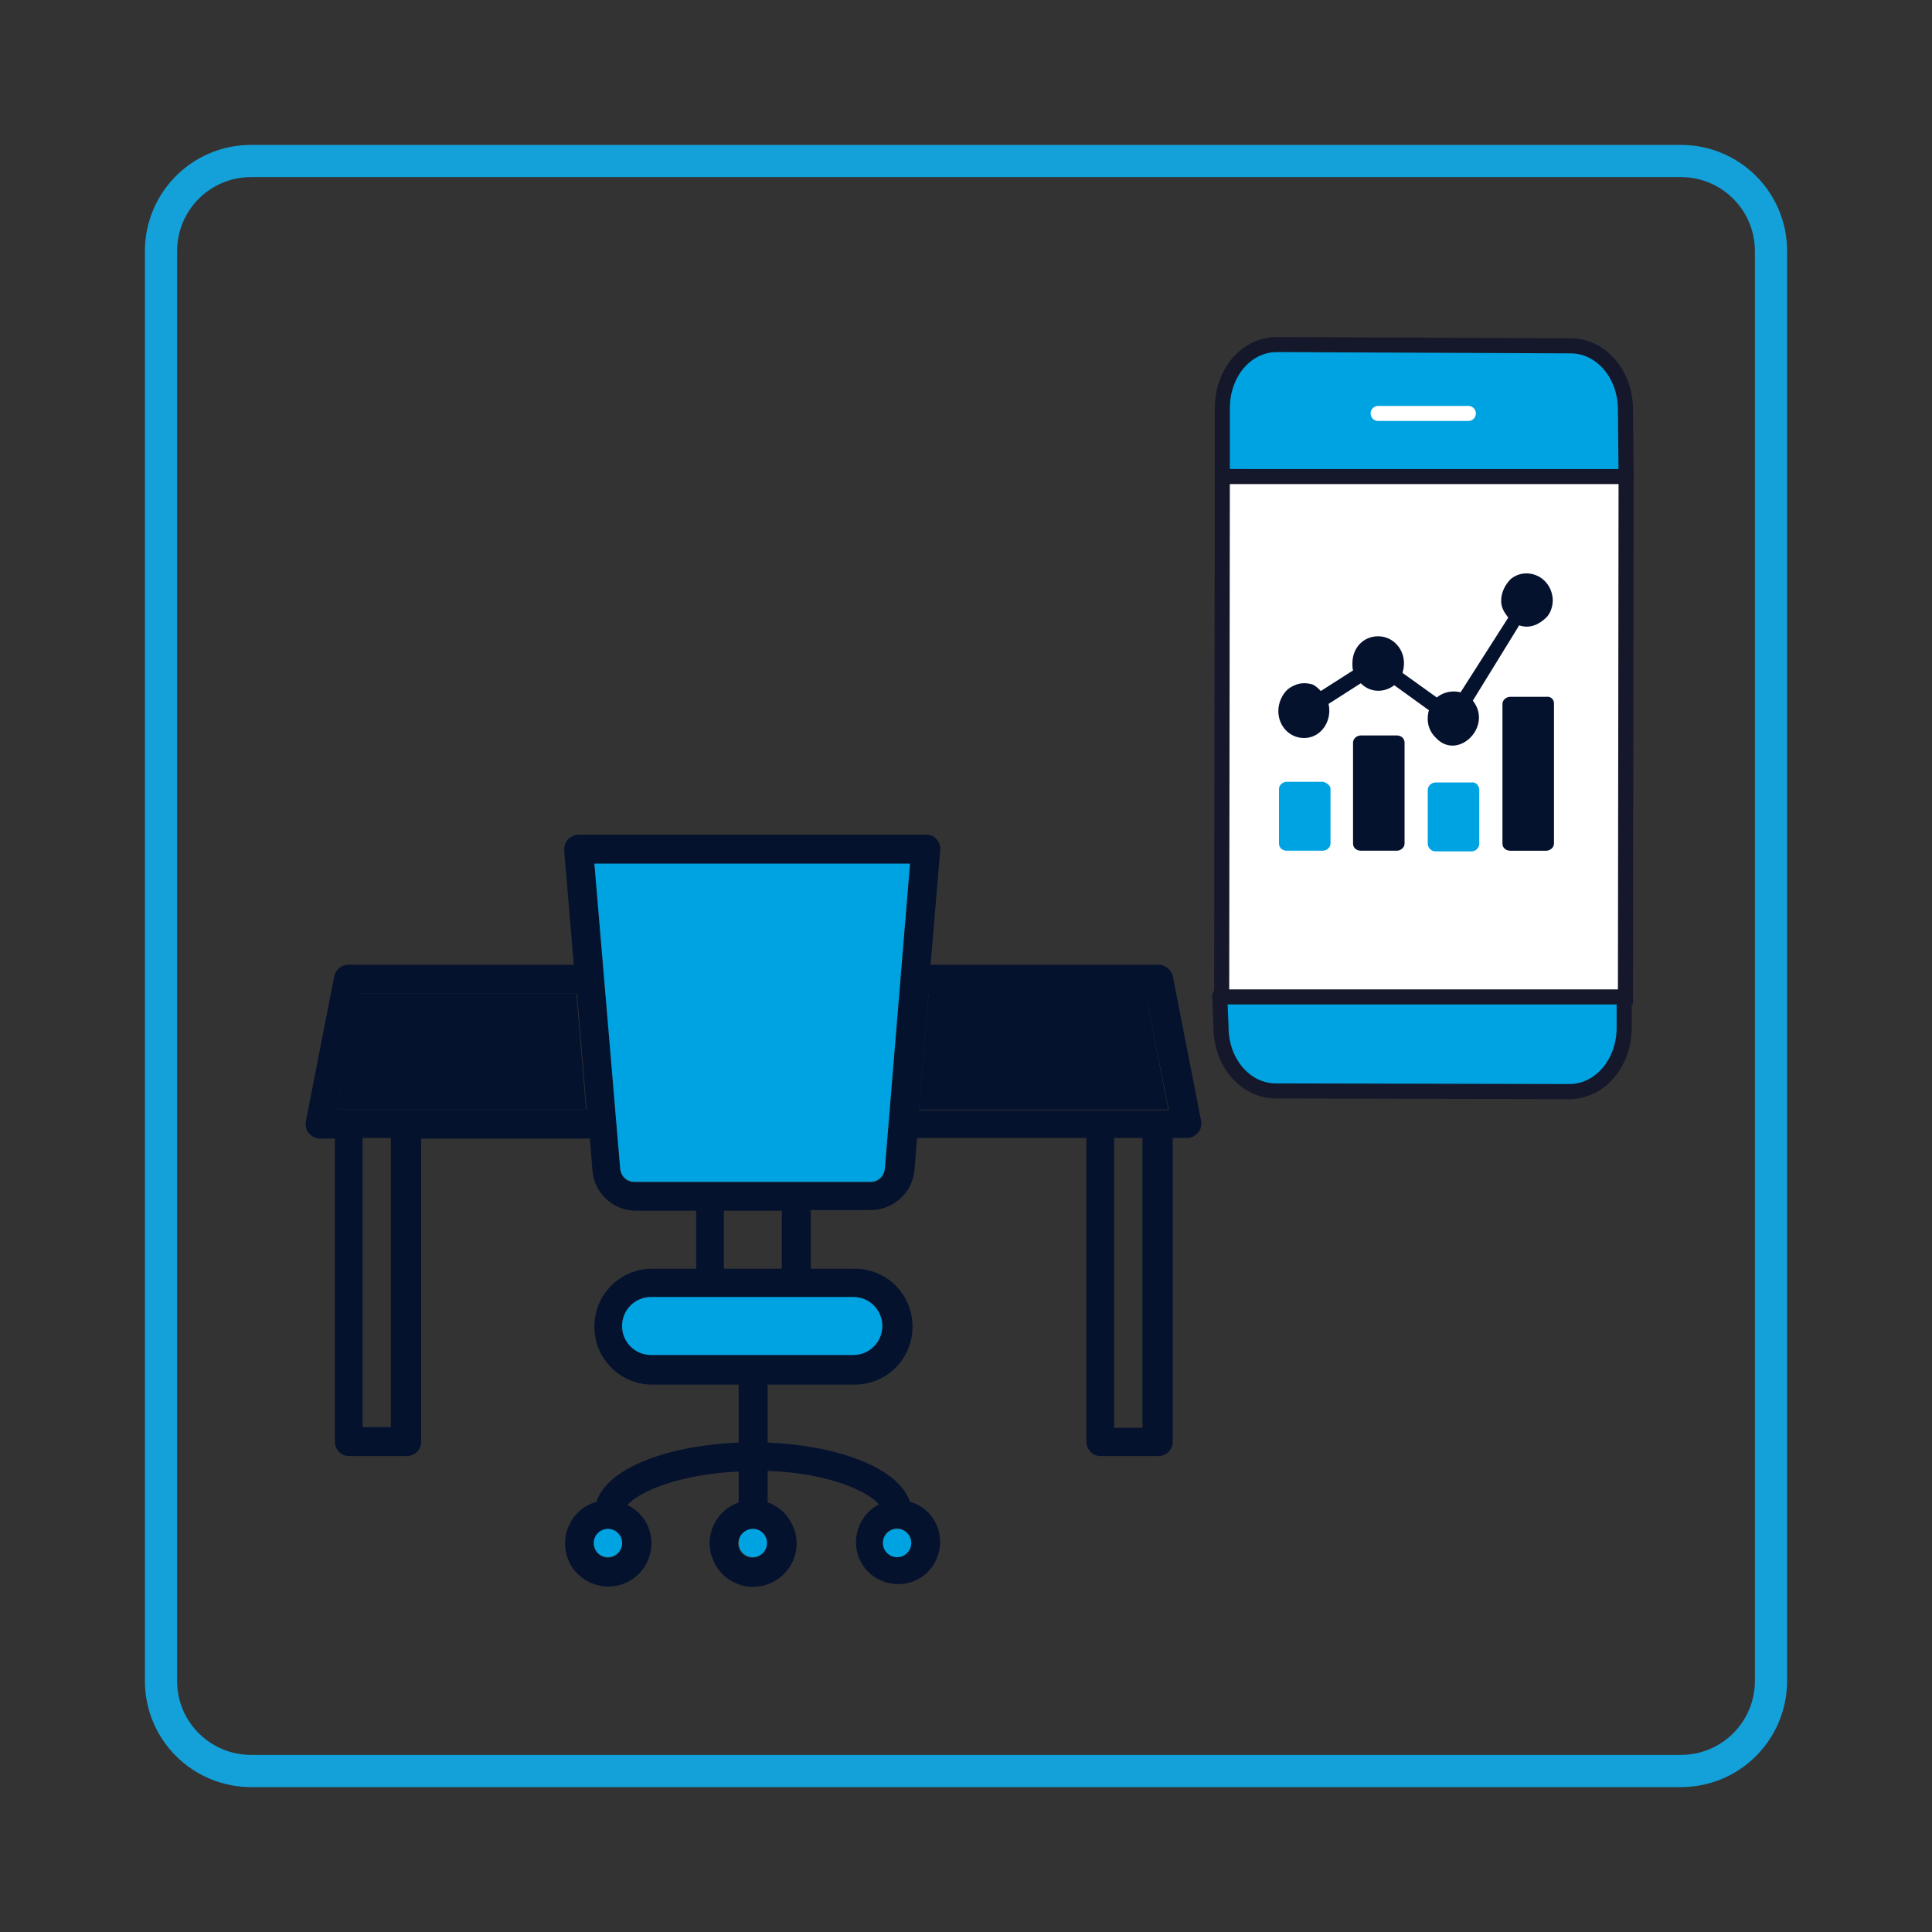 <?xml version="1.0" encoding="utf-8"?>
<!-- Generator: Adobe Illustrator 25.4.1, SVG Export Plug-In . SVG Version: 6.00 Build 0)  -->
<svg version="1.1" id="Layer_1" xmlns="http://www.w3.org/2000/svg" xmlns:xlink="http://www.w3.org/1999/xlink" x="0px" y="0px"
	 viewBox="0 0 300 300" style="enable-background:new 0 0 300 300;" xml:space="preserve">
<rect x="0" y="0" width="300" height="300" fill="#333333" stroke="none"/>
<style type="text/css">
	.st0{fill:none;stroke:#14A1DA;stroke-width:5;stroke-miterlimit:10;}
	.st1{fill:#05122E;}
	.st2{fill:#00A3E1;}
	.st3{fill:#00A3E1;stroke:#15182B;stroke-width:2.341;stroke-linecap:round;stroke-linejoin:round;stroke-miterlimit:10;}
	.st4{fill:none;stroke:#FFFFFF;stroke-width:2.341;stroke-linecap:round;stroke-linejoin:round;stroke-miterlimit:10;}
	.st5{fill:#FFFFFF;stroke:#15182B;stroke-width:2.341;stroke-miterlimit:10;}
	.st6{fill-rule:evenodd;clip-rule:evenodd;fill:#00A3E1;}
	.st7{fill-rule:evenodd;clip-rule:evenodd;fill:#05122E;}
</style>
<g>
	<path class="st0" d="M25,39c0-7.7,6.2-14,14-14h222c7.7,0,14,6.2,14,14v222c0,7.7-6.2,14-14,14H39c-7.7,0-14-6.2-14-14V39z"/>
</g>
<g>
	<g>
		<path class="st1" d="M179.7,149.8h-35.2l1.5-17.8c0.1-0.6-0.2-1.3-0.6-1.7c-0.4-0.5-1-0.7-1.6-0.7H89.9c-0.6,0-1.2,0.3-1.7,0.7
			c-0.4,0.5-0.6,1.1-0.6,1.7l1.5,17.8h-35c-1.1,0-2,0.8-2.2,1.8l-4.4,22.5c-0.1,0.7,0,1.4,0.5,1.9c0.4,0.5,1.1,0.8,1.8,0.8h2.2v47.1
			c0,1.2,1,2.2,2.2,2.2h9c1.2,0,2.2-1,2.2-2.2v-47.1h26.2l0.4,5c0.3,3.5,3.2,6.2,6.8,6.2h9.3v9h-6.8c-5,0-9,4-9,9s4,9,9,9h13.4v9
			c-10.2,0.4-20.2,3.6-22.1,9.2c-3.6,1-5.6,4.8-4.6,8.3c1,3.6,4.8,5.6,8.3,4.6c3.6-1,5.6-4.8,4.6-8.3c0,0,0,0,0,0
			c-0.5-1.8-1.8-3.3-3.5-4.1c2-2.2,8.3-4.8,17.3-5.2v4.8c-3.5,1.2-5.4,5.1-4.1,8.6c1.2,3.5,5.1,5.4,8.6,4.1c3.5-1.2,5.4-5.1,4.1-8.6
			c0,0,0,0,0,0c-0.7-1.9-2.2-3.5-4.1-4.1v-4.9c9,0.3,15.2,2.9,17.3,5.2c-3.2,1.6-4.5,5.6-2.9,8.8s5.6,4.5,8.8,2.9
			c3.2-1.6,4.5-5.6,2.9-8.8c-0.8-1.6-2.2-2.8-4-3.3c-1.9-5.6-12-8.8-22.1-9.2v-9h13.5c5,0,9-4,9-9c0-5-4-9-9-9h-6.8v-9.1h9.3
			c3.5,0,6.5-2.7,6.8-6.2l0.4-5h26.3v47.2c0,1.2,1,2.2,2.2,2.2h9c1.2,0,2.2-1,2.2-2.2v-47.2h2.2c0.7,0,1.3-0.3,1.7-0.8
			c0.5-0.5,0.6-1.2,0.5-1.9l-4.4-22.5C181.8,150.5,180.8,149.7,179.7,149.8z M60.7,221.6h-4.4v-44.9h4.4V221.6z M52.3,172.3l3.6-18
			h33.7l1.5,18H52.3z M94.4,241.9c-1.2,0-2.2-1-2.2-2.2s1-2.2,2.2-2.2c1.2,0,2.2,1,2.2,2.2S95.6,241.9,94.4,241.9z M139.3,237.3
			c1.2,0,2.2,1,2.2,2.2c0,1.2-1,2.2-2.2,2.2s-2.2-1-2.2-2.2C137.1,238.3,138.1,237.3,139.3,237.3L139.3,237.3z M116.8,241.9
			c-1.2,0-2.2-1-2.2-2.2c0-1.2,1-2.2,2.2-2.2c1.2,0,2.2,1,2.2,2.2C119,240.9,118,241.9,116.8,241.9z M132.5,201.4
			c2.5,0,4.5,2,4.5,4.5c0,2.5-2,4.5-4.5,4.5h-31.4c-2.5,0-4.5-2-4.5-4.5c0-2.5,2-4.5,4.5-4.5H132.5z M112.4,197v-9h9v9H112.4z
			 M137.4,181.5c-0.1,1.2-1,2.1-2.2,2.1H98.5c-1.2,0-2.1-0.9-2.2-2.1l-4-47.3h49L137.4,181.5z M177.4,221.7h-4.4v-45h4.4V221.7z
			 M142.7,172.4l1.5-18h33.7l3.6,18H142.7z"/>
		<path class="st2" d="M137.4,181.4c-0.1,1.2-1,2.1-2.2,2.1H98.5c-1.2,0-2.1-0.9-2.2-2.1l-4-47.3h49L137.4,181.4z"/>
		<path class="st2" d="M132.5,201.4c2.5,0,4.5,2,4.5,4.5c0,2.5-2,4.5-4.5,4.5h-31.4c-2.5,0-4.5-2-4.5-4.5c0-2.5,2-4.5,4.5-4.5H132.5
			z"/>
		<circle class="st2" cx="94.4" cy="239.6" r="2.2"/>
		<circle class="st2" cx="139.3" cy="239.6" r="2.2"/>
		<circle class="st2" cx="116.9" cy="239.6" r="2.2"/>
		<polygon class="st1" points="52.3,172.3 55.8,154.3 89.5,154.3 91,172.3 		"/>
		<polygon class="st1" points="142.7,172.3 144.2,154.3 177.9,154.3 181.4,172.3 		"/>
	</g>
	<g>
		<g>
			<g>
				<path class="st3" d="M189.6,159.5c0,5.5,3.8,9.9,8.5,9.9l45.6,0.1c4.7,0,8.5-4.4,8.5-9.9v-4.9l-62.8-0.1L189.6,159.5z"/>
				<path class="st3" d="M252.4,63.6c0-5.5-3.8-9.9-8.5-9.9l-45.6-0.2c-4.8,0-8.5,4.4-8.5,9.9V74l62.7,0.1L252.4,63.6z"/>
				<line class="st4" x1="228" y1="64.2" x2="214" y2="64.2"/>
				<path class="st5" d="M252.4,154.8l0.1-80.8L189.8,74l-0.1,80.8L252.4,154.8z"/>
			</g>
		</g>
		<g>
			<path class="st6" d="M229.7,122.7v8.3c0,0.7-0.6,1.2-1.2,1.2h-5.6c-0.7,0-1.2-0.6-1.2-1.2v-8.3c0-0.7,0.6-1.2,1.2-1.2h5.6
				C229.2,121.4,229.7,122,229.7,122.7z"/>
			<path class="st6" d="M206.6,122.5v8.5c0,0.6-0.6,1.1-1.2,1.1h-5.6c-0.7,0-1.2-0.5-1.2-1.1v-8.5c0-0.6,0.6-1.1,1.2-1.1h5.6
				C206,121.5,206.6,122,206.6,122.5z"/>
			<path class="st7" d="M241.3,109.2V131c0,0.6-0.6,1.1-1.2,1.1h-5.6c-0.7,0-1.2-0.5-1.2-1.1v-21.7c0-0.6,0.6-1.1,1.2-1.1h5.6
				C240.8,108.1,241.3,108.6,241.3,109.2z"/>
			<path class="st7" d="M218.1,115.3v15.7c0,0.6-0.6,1.1-1.2,1.1h-5.6c-0.7,0-1.2-0.5-1.2-1.1v-15.7c0-0.6,0.6-1.1,1.2-1.1h5.6
				C217.6,114.2,218.1,114.7,218.1,115.3z"/>
			<path class="st7" d="M228.7,108.8c3.2,4-2.4,9.5-5.8,5.7c-1.1-1.1-1.4-2.5-1.1-3.9c0-0.1,0-0.1,0.1-0.3l-5.4-3.9
				c-1.4,1.1-3.6,1.3-5.2-0.3l-5,3.2c0.6,2.7-1.2,5.3-3.8,5.3c-2.2,0-4-1.8-4-4.2c0-1.3,0.6-2.6,1.5-3.4c1.1-0.8,2.2-1.1,3.5-0.8
				c0.6,0.1,1.1,0.6,1.6,1.1l5-3.2c-0.1-0.4-0.1-0.7-0.1-1.1c0-2.4,1.7-4.2,4-4.2c2.6,0,4.7,2.6,3.8,5.6v0.1l5.3,3.8
				c1.1-0.9,2.5-1.1,3.7-0.8l7.4-11.6c-0.6-0.8-1.1-1.5-1.1-2.6c0-1.3,0.6-2.5,1.5-3.4c2.2-1.8,5.7-0.7,6.4,2.4
				c0.3,1.1,0,2.6-0.8,3.5c-1.1,1.1-2.6,1.9-4.3,1.3L228.7,108.8z"/>
		</g>
	</g>
</g>
</svg>
